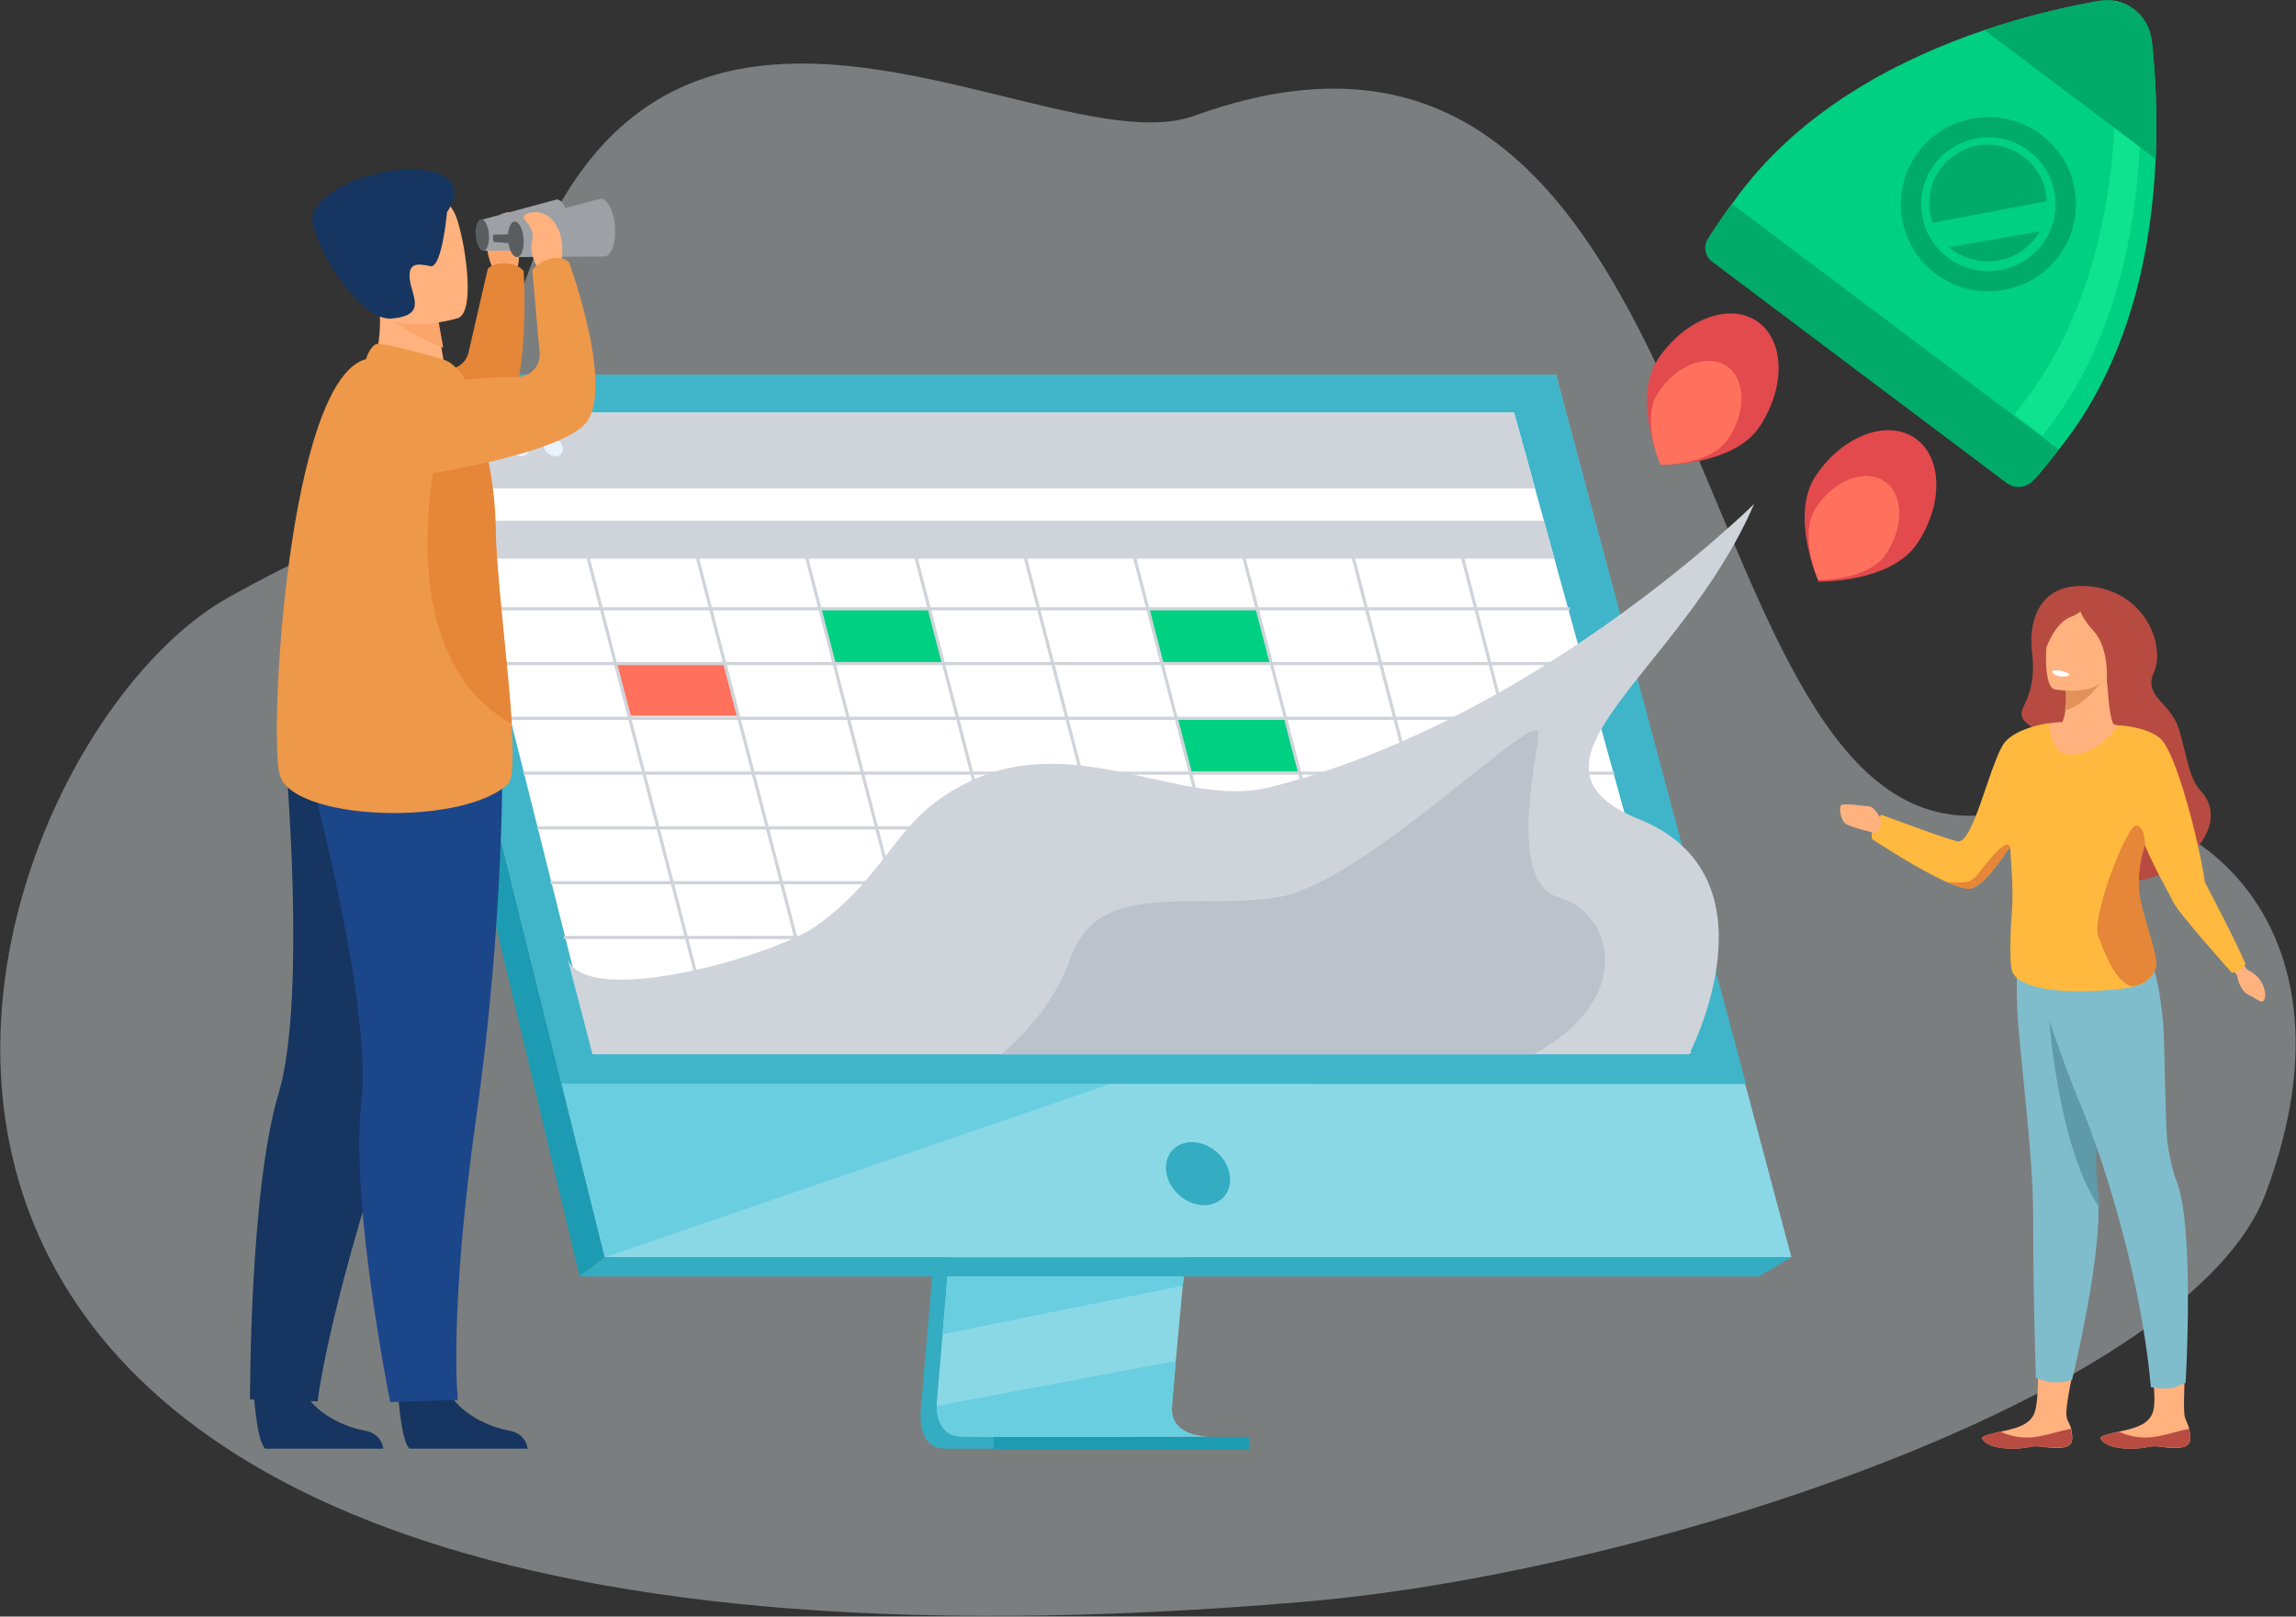 <?xml version="1.0" encoding="UTF-8"?>
<svg width="2911px" height="2050px" viewBox="0 0 2911 2050" version="1.1" xmlns="http://www.w3.org/2000/svg" xmlns:xlink="http://www.w3.org/1999/xlink">
    <rect x="0" y="0" width="2911" height="2050" fill="#333333" stroke="none"/>
    <!-- Generator: Sketch 64 (93537) - https://sketch.com -->
    <title>ilustra-03</title>
    <desc>Created with Sketch.</desc>
    <g id="Page-1" stroke="none" stroke-width="1" fill="none" fill-rule="evenodd">
        <g id="ilustra-03" transform="translate(0.338, 0)">
            <path d="M2871.662,1514.714 C3008.356,1152.777 2752.899,975.278 2551.508,1027.2 C2342.937,1080.981 2257.373,827.2 2149.382,573.426 C2030.159,293.249 1883.622,13.073 1514.082,146.762 C1452.733,168.953 1359.054,143.435 1254.53,117.917 C1021.595,61.057 734.774,4.197 631.773,475.203 C596.289,637.472 470.566,655.341 288.06,758.302 C-69.122,959.813 -479.174,2212.981 1653.662,2031.174 C2098.736,1993.235 2777.636,1763.696 2871.662,1514.714 Z" id="Fill-2" fill="#E7EEEF" opacity="0.4"></path>
            <g id="Group-3" transform="translate(463.662, 475)">
                <path d="M775.095,461.847 L703.715,1310.573 C703.715,1310.573 696.245,1362.023 734.505,1362.113 C797.435,1362.263 1047.695,1362.113 1047.695,1362.113 C1047.695,1362.113 1000.335,1351.403 1000.905,1327.313 C1001.585,1298.903 1084.335,453.815 1084.335,453.815 L775.095,461.847" id="Fill-5" fill="#34ACC1"></path>
                <path d="M1067.995,1346.713 C1055.625,1346.753 816.595,1347.503 755.315,1346.713 C728.615,1346.383 723.925,1322.973 723.705,1307.823 C723.595,1300.553 724.515,1295.183 724.515,1295.183 L795.895,446.44 L1105.135,438.415 C1105.135,438.415 1070.285,792.083 1045.635,1049.523 C1042.875,1078.203 1040.255,1105.703 1037.835,1131.383 C1037.055,1139.573 1036.305,1147.593 1035.565,1155.393 C1033.275,1179.753 1031.185,1202.123 1029.375,1221.863 C1028.415,1232.273 1027.525,1241.953 1026.725,1250.813 C1023.585,1285.523 1021.735,1307.693 1021.715,1311.913 C1021.705,1314.373 1021.915,1316.653 1022.315,1318.783 C1027.395,1345.833 1063.355,1346.713 1067.995,1346.713" id="Fill-6" fill="#8AD8E6"></path>
                <polyline id="Fill-7" fill="#8AD8E6" points="1508.755 0 24.099 0 302.755 1119.343 1807.235 1119.343 1508.755 0"></polyline>
                <polyline id="Fill-8" fill="#1D9BB2" points="24.096 0 -2.27373675e-13 8.032 270.719 1143.643 302.757 1119.343 24.096 0"></polyline>
                <polyline id="Fill-9" fill="#34ACC1" points="270.719 1143.643 1765.935 1143.643 1807.225 1119.343 302.757 1119.343 270.719 1143.643"></polyline>
                <polygon id="Fill-10" fill="#1D9BB2" points="795.795 1362.443 1119.535 1362.443 1119.535 1347.053 795.795 1347.053"></polygon>
                <polyline id="Fill-11" fill="#69CEE0" points="1037.235 1143.633 1035.565 1155.393 731.105 1216.903 737.275 1143.633 1037.235 1143.633"></polyline>
                <path d="M903.335,1347.053 L830.085,1347.053 C798.085,1347.013 770.935,1346.913 755.315,1346.713 C728.615,1346.383 723.925,1322.973 723.705,1307.823 L1026.725,1250.813 C1023.585,1285.523 1021.735,1307.693 1021.715,1311.913 C1021.715,1311.993 1021.715,1312.063 1021.715,1312.143 C1021.715,1314.513 1021.925,1316.723 1022.315,1318.783 C1027.395,1345.833 1063.355,1346.713 1067.995,1346.713 C1061.015,1346.733 981.955,1346.983 903.335,1347.053" id="Fill-12" fill="#69CEE0"></path>
                <path d="M864.145,1347.073 C852.405,1347.073 840.965,1347.073 830.085,1347.053 L903.335,1347.053 C890.155,1347.063 876.965,1347.073 864.145,1347.073" id="Fill-13" fill="#E78B37"></path>
                <line x1="302.755" y1="1119.343" x2="302.757" y2="1119.343" id="Fill-14" fill="#E3BA9D"></line>
                <polyline id="Fill-15" fill="#69CEE0" points="302.755 1119.343 302.755 1119.343 247.985 899.313 944.095 899.443 302.755 1119.343"></polyline>
                <polyline id="Fill-16" fill="#E58433" points="302.755 1119.343 285.297 1049.213 302.757 1119.343 302.755 1119.343"></polyline>
                <polyline id="Fill-17" fill="#40B5CA" points="1508.755 0 24.096 0 247.855 899.313 1749.645 899.603 1508.755 0"></polyline>
                <path d="M1094.875,1013.323 C1090.595,991.253 1069.225,973.373 1047.165,973.373 C1025.105,973.373 1010.695,991.253 1014.985,1013.323 C1019.275,1035.383 1040.635,1053.263 1062.695,1053.263 C1084.755,1053.263 1099.165,1035.383 1094.875,1013.323" id="Fill-18" fill="#34ACC1"></path>
                <polyline id="Fill-19" fill="#FFFFFF" points="1679.625 860.613 289.53 860.613 85.596 48.187 1455.645 48.187 1679.625 860.613"></polyline>
                <polyline id="Fill-20" fill="#CFD4DB" points="1455.645 48.187 85.596 48.187 109.738 144.374 1482.165 144.374 1455.645 48.187"></polyline>
                <polyline id="Fill-21" fill="#00D081" points="575.575 296.974 714.165 296.974 732.145 366.443 593.555 366.443 575.575 296.974"></polyline>
                <polyline id="Fill-22" fill="#FF715D" points="318.042 366.443 456.625 366.443 473.785 432.739 335.563 432.739 318.042 366.443"></polyline>
                <polyline id="Fill-23" fill="#00D081" points="992.735 296.974 1131.325 296.974 1149.305 366.443 1010.715 366.443 992.735 296.974"></polyline>
                <polyline id="Fill-24" fill="#00D081" points="1027.885 437.497 1166.475 437.497 1183.635 503.793 1045.405 503.793 1027.885 437.497"></polyline>
                <polyline id="Fill-25" fill="#FFC645" points="924.675 574.843 1202.595 574.843 1219.825 644.313 942.655 644.313 924.675 574.843"></polyline>
                <path d="M1657.615,781.233 L1657.615,785.273 L269.681,785.273 L269.681,781.233 L1657.615,781.233 Z M1638.865,711.763 L1638.865,715.803 L251.016,715.803 L251.016,711.763 L1638.865,711.763 Z M1620.105,642.303 L1620.105,646.333 L233.974,646.333 L233.974,642.303 L1620.105,642.303 Z M1601.355,572.833 L1601.355,576.863 L217.448,576.863 L217.448,572.833 L1601.355,572.833 Z M1582.595,503.362 L1582.595,507.397 L199.889,507.397 L199.889,503.362 L1582.595,503.362 Z M1563.845,433.894 L1563.845,437.929 L179.494,437.929 L179.494,433.894 L1563.845,433.894 Z M1545.085,364.425 L1545.085,368.46 L165.804,368.46 L165.804,364.425 L1545.085,364.425 Z M1526.335,294.957 L1526.335,298.992 L145.99,298.992 L145.99,294.957 L1526.335,294.957 Z" id="Combined-Shape" fill="#CFD4DB"></path>
                <path d="M151.3,79.632 C144.659,79.632 140.618,85.016 142.274,91.656 C143.929,98.297 150.655,103.68 157.296,103.68 C163.937,103.68 167.978,98.297 166.322,91.656 C164.666,85.016 157.94,79.632 151.3,79.632" id="Fill-34" fill="#E9F3FE"></path>
                <path d="M191.251,79.632 C184.611,79.632 180.57,85.016 182.226,91.656 C183.881,98.297 190.607,103.68 197.248,103.68 C203.888,103.68 207.929,98.297 206.274,91.656 C204.618,85.016 197.893,79.632 191.251,79.632" id="Fill-35" fill="#E9F3FE"></path>
                <path d="M249.293,91.656 C247.638,85.016 240.913,79.632 234.272,79.632 C227.631,79.632 223.59,85.016 225.246,91.656 C226.901,98.297 233.627,103.68 240.268,103.68 C246.908,103.68 250.949,98.297 249.293,91.656" id="Fill-36" fill="#E9F3FE"></path>
                <polyline id="Fill-37" fill="#CFD4DB" points="1551.035 861.123 1554.935 860.103 1392.755 233.487 1506.725 233.487 1493.475 185.394 1380.305 185.394 1380.175 184.889 1378.225 185.394 1241.715 185.394 1241.585 184.889 1239.635 185.394 1103.135 185.394 1103.005 184.889 1101.045 185.394 964.545 185.394 964.415 184.889 962.465 185.394 825.955 185.394 825.825 184.889 823.875 185.394 687.375 185.394 687.235 184.889 685.285 185.394 548.785 185.394 548.655 184.889 546.695 185.394 410.195 185.394 410.065 184.889 408.115 185.394 271.607 185.394 271.477 184.889 269.523 185.394 120.039 185.394 132.105 233.487 279.886 233.487 442.335 861.123 446.235 860.103 284.055 233.487 418.475 233.487 580.915 861.123 584.825 860.103 422.645 233.487 557.065 233.487 719.505 861.123 723.415 860.103 561.235 233.487 695.645 233.487 858.095 861.123 861.995 860.103 699.815 233.487 834.235 233.487 996.685 861.123 1000.585 860.103 838.405 233.487 972.825 233.487 1135.265 861.123 1139.175 860.103 976.995 233.487 1111.415 233.487 1273.855 861.123 1277.765 860.103 1115.575 233.487 1249.995 233.487 1412.445 861.123 1416.345 860.103 1254.165 233.487 1388.585 233.487 1551.035 861.123"></polyline>
            </g>
            <g id="Group-39" transform="translate(2087.662, 0)">
                <path d="M645.102,200.889 C640.296,311.866 614.473,447.712 532.352,557.003 C529.331,561.014 526.298,564.991 523.253,568.924 C514.047,580.82 504.662,592.385 495.158,603.605 C484.536,616.105 465.992,618.11 452.872,608.264 L88.361,334.661 C84.197,331.532 81.117,327.47 79.225,322.965 C77.953,319.931 77.215,316.699 77.037,313.422 C76.739,307.586 78.238,301.622 81.676,296.401 C90.228,283.426 99.185,270.502 108.546,257.657 C111.484,253.629 114.457,249.608 117.479,245.598 C199.587,136.307 322.923,73.644 428.215,38.081 C483.81,19.305 534.386,8.077 571.188,1.542 C577.302,0.461 583.262,0.236 588.935,0.797 C597.547,1.636 605.54,4.272 612.546,8.413 C627.676,17.352 638.191,33.309 640.356,53.46 C644.341,90.613 647.659,142.28 645.102,200.889" id="Fill-42" fill="#00D081"></path>
                <path d="M107.799,258.5 C97.177,273.098 87.067,287.799 77.503,302.546 C71.266,312.15 73.571,324.952 82.719,331.83 L456.004,612.426 C466.684,620.457 481.761,618.782 490.457,608.626 C501.15,596.127 511.688,583.196 522,569.85 L107.799,258.5" id="Fill-43" fill="#00AB6A"></path>
                <path d="M433.175,174.178 C429.139,174.178 425.079,174.463 421.008,175.038 C398.475,178.228 378.546,189.96 364.886,208.074 C351.214,226.187 345.458,248.514 348.658,270.94 C351.858,293.366 363.644,313.209 381.842,326.812 C400.04,340.415 422.464,346.149 444.997,342.961 C467.517,339.772 487.458,328.039 501.119,309.926 C514.779,291.812 520.546,269.487 517.346,247.059 C514.134,224.632 502.348,204.791 484.163,191.187 C469.249,180.042 451.493,174.178 433.175,174.178 Z M432.769,369.5 C408.9,369.5 385.782,361.861 366.354,347.34 C342.652,329.62 327.296,303.771 323.129,274.555 C318.949,245.339 326.46,216.253 344.264,192.656 C362.056,169.059 388.027,153.776 417.378,149.622 C446.728,145.467 475.935,152.937 499.638,170.658 C523.34,188.379 538.696,214.229 542.876,243.445 C547.043,272.661 539.544,301.746 521.74,325.343 C503.937,348.939 477.977,364.223 448.627,368.378 C443.325,369.128 438.023,369.5 432.769,369.5 L432.769,369.5 Z" id="Fill-44" fill="#00AB6A"></path>
                <path d="M620.374,33.739 C619.355,24.154 616.453,15.511 612.058,8.122 C605.081,3.978 597.121,1.339 588.544,0.5 C588.615,0.984 588.675,1.469 588.722,1.953 C592.69,39.129 595.995,90.847 593.46,149.496 C588.663,260.563 562.946,396.521 481.163,505.902 C478.166,509.925 475.133,513.896 472.101,517.84 C470.075,520.465 468.037,523.066 466,525.659 L501.514,552.5 C502.26,551.543 503.006,550.596 503.752,549.635 C506.797,545.691 509.806,541.709 512.814,537.696 C594.598,428.316 620.315,292.358 625.112,181.29 C627.647,122.633 624.342,70.923 620.374,33.739" id="Fill-45" fill="#0DE391"></path>
                <path d="M640.346,53.625 C636.524,17.863 606.475,-4.742 571.115,1.548 C534.28,8.104 483.658,19.361 428,38.199 L645.108,201.5 C647.656,142.716 644.334,90.889 640.346,53.625" id="Fill-46" fill="#00AB6A"></path>
                <path d="M139.157,407.038 C103.553,383.435 47.515,405.145 13.985,455.528 C-19.545,505.91 17.75,589.491 17.75,589.491 C17.75,589.491 109.392,591.383 142.922,541.001 C176.44,490.617 174.76,430.641 139.157,407.038" id="Fill-47" fill="#E24A4D"></path>
                <path d="M339.158,555.038 C303.554,531.435 247.516,553.146 213.985,603.528 C180.455,653.911 217.75,737.491 217.75,737.491 C217.75,737.491 309.393,739.383 342.911,689.001 C376.442,638.618 374.762,578.641 339.158,555.038" id="Fill-48" fill="#E24A4D"></path>
                <path d="M100.826,464.058 C76.313,447.831 37.724,462.756 14.637,497.394 C-8.461,532.032 17.217,589.494 17.217,589.494 C17.217,589.494 80.331,590.794 103.418,556.157 C126.505,521.518 125.34,480.284 100.826,464.058" id="Fill-49" fill="#FF715D"></path>
                <path d="M300.822,610.058 C276.308,593.831 237.719,608.756 214.632,643.394 C191.545,678.033 217.212,735.494 217.212,735.494 C217.212,735.494 280.327,736.796 303.414,702.157 C326.501,667.518 325.347,626.285 300.822,610.058" id="Fill-50" fill="#FF715D"></path>
                <path d="M383,313.402 L498,293.5 C485.23,316.154 460.598,331.5 432.301,331.5 C413.421,331.5 396.176,324.668 383,313.402" id="Fill-51" fill="#00AB6A"></path>
                <path d="M507,255.212 L362.269,282.5 C359.506,274.74 358,266.388 358,257.684 C358,216.713 391.36,183.5 432.524,183.5 C472.845,183.5 505.695,215.382 507,255.212" id="Fill-52" fill="#00AB6A"></path>
            </g>
            <g id="Group-8" transform="translate(719.662, 639)">
                <path d="M1421.454,698 L31.278,698 L0,578.307 C28.804,640.191 263.01,572.477 315.499,534.817 C411.477,465.512 412.185,397.264 511.519,350.94 C646.031,288.18 780.543,386.486 888.712,359.603 C1220.487,277.398 1495.513,8.486 1504,0 C1410.843,215.694 1183.893,329.198 1358.354,399.922 C1539.341,473.292 1421.454,698 1421.454,698" id="Fill-102" fill="#CFD4DB"></path>
                <path d="M1223.846,698 L549,698 C577.815,674.286 617.231,633.228 638.082,574.293 C673.434,474.834 794.154,515.891 900.743,498.722 C1007.496,481.564 1222.844,263.936 1230.208,289.008 C1234.152,302.431 1186.021,479.262 1256.725,499.257 C1326.535,518.902 1353.226,629.334 1223.846,698" id="Fill-110" fill="#BCC2C9"></path>
            </g>
            <g id="Group-33" transform="translate(316.662, 215)">
                <path d="M339.223,123.344 C339.223,123.344 344.883,105.253 336.001,88.969 C327.122,72.685 341.467,61.398 337.848,56.483 C334.228,51.568 310.611,52.069 302.551,75.702 C294.49,99.334 308.108,126 308.108,126 L339.223,123.344" id="Fill-22" fill="#FCA56B"></path>
                <path d="M241.055,252.324 C257.925,257.346 275.306,246.158 277.666,229.116 L301.345,126.309 C301.345,126.309 306.284,118.348 323.354,119.043 C341.94,119.802 346.967,128.996 346.967,128.996 C346.967,128.996 358.461,309.977 304.777,335.518 C251.093,361.06 190.307,237.217 241.055,252.324" id="Fill-23" fill="#E58638"></path>
                <path d="M352,1622 L202.169,1622 C191.513,1612.232 188,1554.765 188,1554.765 C188,1554.765 234.454,1512.368 249.636,1545.92 C264.065,1577.802 303.941,1594.76 327.754,1598.964 C348.27,1602.581 351.508,1617.826 352,1622" id="Fill-24" fill="#163560"></path>
                <path d="M169,1622 L19.182,1622 C8.528,1612.232 5,1554.765 5,1554.765 C5,1554.765 51.45,1512.368 66.63,1545.92 C81.058,1577.802 120.931,1594.76 144.741,1598.964 C165.256,1602.581 168.508,1617.826 169,1622" id="Fill-25" fill="#163560"></path>
                <path d="M278,834.495 C278,834.495 256.566,971.271 176.616,1214.068 C96.665,1456.865 85.769,1562 85.769,1562 L0,1559.606 C0,1559.606 -0.73,1294.251 36.115,1172.17 C72.961,1050.076 44.068,732 44.068,732 L278,834.495" id="Fill-26" fill="#163560"></path>
                <path d="M319.936,739 C319.936,739 322.977,945.483 287.17,1199.013 C251.361,1452.542 263.5,1560.151 263.5,1560.151 L177.739,1563 C177.739,1563 126.488,1309.383 141.181,1182.488 C155.877,1055.592 71,747.052 71,747.052 L319.936,739" id="Fill-27" fill="#1C468A"></path>
                <path d="M153,257.104 L193.079,287 L251,274.718 C250.199,269.398 246.374,247.35 242.893,227.378 C242.682,226.2 242.471,225.023 242.275,223.872 C239.292,206.878 236.717,192.282 236.717,192.282 L162.448,155 C162.5,155.358 164.011,173.86 164.222,176.559 C168.006,224.52 153,257.104 153,257.104" id="Fill-28" fill="#FFB27D"></path>
                <path d="M247.78,241.875 C246.508,241.34 168.863,218.452 160.428,221.235 C151.995,224.017 147,240.319 147,240.319 L274,269 C274,269 264.004,248.698 247.78,241.875" id="Fill-29" fill="#EE9849"></path>
                <path d="M37.265,766.121 C50.486,826.492 270.54,833.658 327.263,778.855 C333.716,772.604 334.032,743.546 331.6,704.355 C326.84,627.79 311.556,512.631 310.961,453.788 C310.669,425.374 306.769,396.311 301.573,369.923 C290.519,313.676 273.661,269.54 273.661,269.54 C273.661,269.54 166.179,234.761 146.068,240.678 C49.178,269.171 24.041,705.736 37.265,766.121" id="Fill-30" fill="#EE9849"></path>
                <path d="M332,703 C327.249,626.403 311.991,511.195 311.396,452.327 C311.105,423.901 307.212,394.826 302.024,368.426 L237.478,357 C237.478,357 174.37,615.554 332,703" id="Fill-31" fill="#E58638"></path>
                <path d="M169.564,176.238 C181.574,199.038 226.334,218.753 245,226 C244.787,224.827 244.574,223.655 244.375,222.508 C241.359,205.586 238.756,191.051 238.756,191.051 L184.058,164.008 C171.969,163.824 164.608,166.855 169.564,176.238" id="Fill-32" fill="#FCA56B"></path>
                <path d="M263.743,188.376 C263.743,188.376 165.691,218.962 147.581,157.609 C129.474,96.256 104.622,58.883 166.461,36.76 C228.299,14.638 247.428,34.443 258.454,53.452 C269.479,72.46 288.782,178.838 263.743,188.376" id="Fill-33" fill="#FFB27D"></path>
                <path d="M249.734,54.117 C249.734,54.117 243.449,125.614 228.607,122.51 C213.766,119.405 200.306,117.105 202.479,138.657 C204.652,160.21 225.232,185.096 179.494,188.909 C133.755,192.721 68.002,75.205 80.567,52.954 C116.822,-11.246 302.133,-24.201 249.734,54.117" id="Fill-34" fill="#163560"></path>
                <path d="M388.581,38.017 L294,63.57 L296.929,103 L393.358,102.32 C400.992,101.74 406.112,86.876 404.793,69.117 C403.473,51.362 396.215,37.438 388.581,38.017" id="Fill-35" fill="#9DA1A6"></path>
                <path d="M302.874,82.347 C302.076,71.307 297.678,62.65 293.053,63.011 C288.428,63.371 285.326,72.614 286.126,83.653 C286.924,94.692 291.322,103.349 295.947,102.989 C300.572,102.628 303.674,93.386 302.874,82.347" id="Fill-36" fill="#5A5D60"></path>
                <path d="M337.43,82 L308.286,82.574 C307.37,89.111 308.945,91.923 308.945,91.923 L338,94 L337.43,82" id="Fill-37" fill="#5A5D60"></path>
                <path d="M444.066,37.02 L335,66.11 L338.378,111 L449.576,110.226 C458.378,109.564 464.283,92.641 462.761,72.425 C461.24,52.211 452.869,36.36 444.066,37.02" id="Fill-38" fill="#9DA1A6"></path>
                <path d="M346.852,87.765 C345.912,75.346 340.738,65.606 335.297,66.012 C329.856,66.417 326.208,76.815 327.148,89.235 C328.087,101.654 333.261,111.394 338.703,110.988 C344.144,110.582 347.793,100.185 346.852,87.765" id="Fill-39" fill="#5A5D60"></path>
                <path d="M363.87,123 C363.87,123 353.513,107.428 357.732,89.618 C361.953,71.81 345.011,65.029 347.195,59.399 C349.379,53.77 372.397,47.835 386.573,67.996 C400.747,88.157 394.733,117.07 394.733,117.07 L363.87,123" id="Fill-40" fill="#FFB27D"></path>
                <path d="M228.66,272.665 C228.66,272.665 285.667,262.287 338.335,263.057 C355.845,263.314 369.45,247.897 367.094,230.927 L357.895,127.971 C357.895,127.971 364.486,117.04 381.013,113.097 C399.01,108.803 404.789,118.5 404.789,118.5 C404.789,118.5 466.332,286.598 421.863,325.577 C377.393,364.555 209,389 209,389 L228.66,272.665" id="Fill-41" fill="#EE9849"></path>
            </g>
            <g id="Group-9" transform="translate(2332.662, 743)">
                <path d="M503.535,468 L510.57,479.614 C514.233,483.884 515.209,486.273 518.105,487.728 C525.105,491.229 538.023,500.217 539,519.094 C539,519.094 538.779,529.774 531.744,526.308 C524.698,522.843 527.767,523.174 517.767,518.502 C507.756,513.842 504.047,499.011 503.174,493.949 L495,483.044 L503.535,468" id="Fill-70" fill="#FFB27D"></path>
                <path d="M294.247,1082.699 C293.859,1086.849 291.553,1089.53 287.894,1091.129 L287.836,1091.152 C281.071,1094.115 269.719,1093.445 257.46,1091.787 C255.884,1091.587 254.472,1091.411 253.213,1091.293 C252.884,1091.27 252.543,1091.234 252.225,1091.211 C251.966,1091.199 251.707,1091.176 251.46,1091.164 C239.249,1090.353 240.202,1094.115 216.873,1093.997 C190.274,1093.856 181.286,1084.909 180.063,1081.088 C179.039,1077.855 190.686,1075.339 203.697,1072.447 C204.333,1072.306 204.956,1072.165 205.603,1072.024 C207.332,1071.648 209.074,1071.236 210.815,1070.848 C226.332,1067.204 241.708,1062.607 246.79,1047.711 C252.178,1031.898 250.896,985 250.896,985 L298,985 C298,985 285.636,1036.812 286.93,1051.743 C287.636,1059.726 291.447,1061.984 292.93,1068.897 C293.035,1069.379 293.13,1069.861 293.212,1070.354 C293.93,1074.387 294.635,1078.525 294.247,1082.699" id="Fill-71" fill="#FFB27D"></path>
                <path d="M348.61,576.214 C344.648,598.5 338.998,621.527 334.086,645.481 C326.196,683.992 320.253,724.911 326.337,768.967 C327.123,774.641 327.545,780.891 327.638,787.623 C328.822,865.49 294.1,1006.61 294.1,1006.61 C294.1,1006.61 284.674,1010.686 268.872,1009.899 C260.737,1009.5 248.252,1004.236 248.252,1004.236 C248.252,1004.236 244.958,916.748 244.77,799.077 C244.618,713.797 227.913,601.496 224.537,535.506 C222.497,495.562 226.928,442.366 226.928,442.366 C226.928,442.366 296.139,386.598 320.992,415.122 C345.551,443.318 363.428,492.837 348.61,576.214" id="Fill-72" fill="#80BDCC"></path>
                <path d="M327.222,769.372 C328.011,775.038 328.434,781.278 328.528,788 C276.508,712.854 265,549 265,549 L322.139,576.649 C322.139,576.649 328.411,607.372 335,646.071 C327.081,684.524 321.115,725.382 327.222,769.372" id="Fill-73" fill="#5F9AA8"></path>
                <path d="M443.884,1082.69 C443.509,1086.844 441.199,1089.526 437.552,1091.126 L437.505,1091.15 C430.75,1094.115 419.445,1093.444 407.214,1091.785 C405.654,1091.585 404.247,1091.409 402.981,1091.291 C402.652,1091.268 402.324,1091.232 401.996,1091.209 C401.749,1091.197 401.491,1091.174 401.245,1091.162 C389.073,1090.35 390.022,1094.115 366.768,1093.997 C340.253,1093.856 331.282,1084.902 330.063,1081.079 C329.042,1077.843 340.652,1075.325 353.634,1072.431 C354.255,1072.29 354.889,1072.148 355.522,1072.007 C357.257,1071.631 358.993,1071.219 360.717,1070.831 C376.196,1067.183 391.512,1062.583 396.578,1047.676 C401.96,1031.851 394.279,985.647 394.279,985.647 L437.775,982 C437.775,982 435.077,1034.651 436.367,1049.594 C437.071,1057.571 441.105,1061.959 442.571,1068.878 C442.676,1069.36 442.782,1069.842 442.864,1070.337 C443.579,1074.372 444.283,1078.514 443.884,1082.69" id="Fill-74" fill="#FFB27D"></path>
                <path d="M438.05,1010.633 C438.05,1010.633 426.853,1015.928 418.79,1017.536 C410.739,1019.157 394.002,1016.01 394.002,1016.01 C390.974,982.139 383.967,929.202 370.329,869.444 C354.813,801.42 331.716,721.045 299.51,644.921 C292.633,628.661 264.265,551.714 259.453,532.296 C244.9,473.617 259.512,479.934 259.512,479.934 L386.725,465 C386.725,465 402.405,473.066 409.624,555.917 C411.783,580.725 412.041,687.867 415.304,708.178 C418.379,727.409 421.994,743.399 426.231,753.801 C449.857,811.822 438.05,1010.633 438.05,1010.633" id="Fill-75" fill="#80BDCC"></path>
                <path d="M443.884,1082.746 C443.509,1086.879 441.199,1089.548 437.552,1091.14 L437.505,1091.164 C430.375,1093.705 419.234,1093.154 407.249,1091.726 C405.678,1091.539 404.271,1091.398 402.981,1091.304 C402.652,1091.281 402.324,1091.246 401.996,1091.222 C401.749,1091.211 401.491,1091.187 401.245,1091.176 C389.073,1090.368 390.022,1094.114 366.768,1093.997 C340.253,1093.857 331.282,1084.947 330.063,1081.142 C329.042,1077.922 340.652,1075.416 353.634,1072.536 C357.046,1074.222 373.382,1081.598 393.693,1079.631 C411.541,1077.922 429.765,1070.78 442.571,1069 C442.676,1069.48 442.782,1069.96 442.864,1070.452 C443.579,1074.468 444.283,1078.589 443.884,1082.746" id="Fill-76" fill="#B84C42"></path>
                <path d="M293.89,1082.746 C293.503,1086.879 291.204,1089.548 287.557,1091.14 L287.499,1091.164 C280.368,1093.705 269.227,1093.154 257.241,1091.726 C255.682,1091.539 254.263,1091.398 252.984,1091.304 C252.656,1091.281 252.316,1091.246 251.999,1091.222 C251.741,1091.211 251.483,1091.187 251.237,1091.176 C239.064,1090.368 240.014,1094.114 216.758,1093.997 C190.242,1093.857 181.282,1084.947 180.063,1081.142 C179.042,1077.922 190.653,1075.416 203.623,1072.536 C207.048,1074.222 223.384,1081.598 243.684,1079.631 C261.534,1077.922 279.77,1070.78 292.577,1069 C292.682,1069.48 292.776,1069.96 292.858,1070.452 C293.573,1074.468 294.277,1078.589 293.89,1082.746" id="Fill-77" fill="#B84C42"></path>
                <path d="M243.243,83.212 C238.936,48.127 249.898,-8.014 319.942,0.957 C389.986,9.928 412.063,78.746 397.932,109.346 C383.813,139.944 418.271,147.324 429.093,180.224 C438.388,208.502 441.627,243.597 456.662,259.343 C505.146,310.138 410.115,388.224 352.816,371.762 C248.454,341.76 235.016,337.289 238.713,255.307 C240.614,213.313 273.301,197.039 252.55,184.883 C202.411,155.528 252.961,162.601 243.243,83.212" id="Fill-78" fill="#B74B42"></path>
                <path d="M347,175.177 L327.628,224.972 L285.844,227 L265,196.019 C278.154,186.055 283.713,171.109 285.75,157.743 C287.423,147.043 286.951,137.362 286.492,132.104 C286.221,129.428 285.939,127.862 285.939,127.862 L338.015,112.091 L338.191,112 C338.839,125.741 339.581,136.531 340.417,144.922 C343.385,174.521 347,175.177 347,175.177" id="Fill-79" fill="#FFB27D"></path>
                <path d="M264.851,174.178 C267.531,174.178 313.07,164.922 390,184.572 C390,184.572 347.868,377.234 362.183,413.542 C376.485,449.85 381.926,482.088 381.926,482.088 L226.68,484 C226.68,484 228.854,359.367 221.697,315.258 C214.54,271.137 264.851,174.178 264.851,174.178" id="Fill-80" fill="#FFB27D"></path>
                <path d="M462.498,375.651 C454.733,322.088 425.916,212.087 406.568,194.099 C389.452,178.189 352.54,176.734 352.54,176.734 L352.529,176.734 C344.869,188.725 318.613,218.528 286.049,213.155 C268.463,210.268 264.903,178.693 264.504,174.481 L264.621,174 L264.468,174.023 L264.468,174 C264.339,174.023 264.21,174.059 264.092,174.082 C258.959,174.833 218.124,181.474 206,202.301 C188.109,233.054 168.631,325.35 149.482,323.977 C140.695,323.355 52.271,290.161 52.271,290.161 C52.271,290.161 37.539,303.936 40.359,320.856 C40.359,320.856 84.013,350.06 120.936,368.693 C126.058,371.275 131.05,373.645 135.773,375.721 C149.083,381.553 160.29,384.932 166.423,383.489 C168.173,383.078 170.041,382.28 171.979,381.154 C179.979,376.531 189.33,366.393 198.294,354.824 C204.25,347.127 210.042,338.808 215.152,331.064 C215.257,330.9 215.363,330.747 215.469,330.583 C217.654,359.917 219.851,391.843 217.584,416.859 C215.845,435.902 214.588,477.122 217.854,487.776 C224.679,509.976 274.771,515.842 321.527,513.531 C343.577,512.428 359.143,511.172 370.479,508.568 C386.914,504.789 394.433,498.184 399.848,485.148 C405.005,472.734 381.146,414.454 378.879,388.945 C376.811,365.818 380.359,346.998 386.197,328.494 C402.703,366.581 419.49,393.814 421.699,399.716 C426.327,412.142 496.801,490.698 496.801,490.698 C496.801,490.698 502.499,489.536 507.01,486.579 C511.674,483.54 514,479.516 514,479.516 C501.571,450.006 462.498,375.651 462.498,375.651" id="Fill-81" fill="#FFB93E"></path>
                <path d="M400.273,484.594 C394.866,497.622 387.36,504.224 370.952,508 C349.007,503.778 334.534,463.404 327.087,443.54 C318.501,420.65 363.234,302.929 375.573,304.007 C384.756,304.793 386.34,320.377 386.645,328.035 C380.71,346.703 377.25,365.102 379.338,388.449 C381.601,413.942 405.422,472.188 400.273,484.594" id="Fill-82" fill="#E58638"></path>
                <path d="M53,299.14 C53,299.14 45.479,280.474 37.197,279.715 C28.927,278.956 2.593,274.77 0.707,278.577 C-1.179,282.383 0.707,296.093 6.354,301.05 C12,305.995 46.979,314 46.979,314 L53,299.14" id="Fill-83" fill="#FFB27D"></path>
                <path d="M215,331.053 C209.914,338.825 204.15,347.174 198.223,354.898 C189.723,365.438 180.334,375.635 172.033,381.323 C170.104,382.454 168.245,383.254 166.503,383.666 C160.4,385.115 149.247,381.723 136,375.871 C143.88,376.448 151.62,376.165 159.231,375.518 C172.56,374.375 176.441,359.832 197.521,338.036 C210.113,325 213.948,327.014 215,331.053" id="Fill-84" fill="#E58638"></path>
                <path d="M337,112 C329.161,124.917 310.262,151.495 285,158 C286.664,147.218 286.195,137.463 285.738,132.166 C285.469,129.469 285.187,127.891 285.187,127.891 L337,112" id="Fill-85" fill="#E2915A"></path>
                <path d="M271.781,131.079 C271.781,131.079 333.947,143.62 341.127,104.611 C348.307,65.602 361.159,40.949 321.773,31.294 C282.388,21.637 271.921,35.086 266.367,47.52 C260.824,59.955 255.795,126.812 271.781,131.079" id="Fill-86" fill="#FFB27D"></path>
                <path d="M302.01,21.696 C302.01,21.696 300.913,34.897 321.532,57.299 C342.15,79.699 338.128,125 338.128,125 C338.128,125 371.993,54.72 353.45,33.993 C334.908,13.266 302.01,21.696 302.01,21.696" id="Fill-87" fill="#B74B42"></path>
                <path d="M328,4.706 C328,4.706 296.776,-5.628 265.799,24.573 C252.449,37.583 254.47,63.16 261.617,78 C261.617,78 272.604,46.199 292.582,39.263 C312.559,32.326 328,4.706 328,4.706" id="Fill-88" fill="#B74B42"></path>
                <path d="M291,111.916 C291,111.916 289.365,116.559 277.841,114.451 C277.841,114.451 268.171,112.683 269.057,107.474 C269.057,107.474 278.935,104.858 291,111.916" id="Fill-89" fill="#FFFFFF"></path>
            </g>
        </g>
    </g>
</svg>